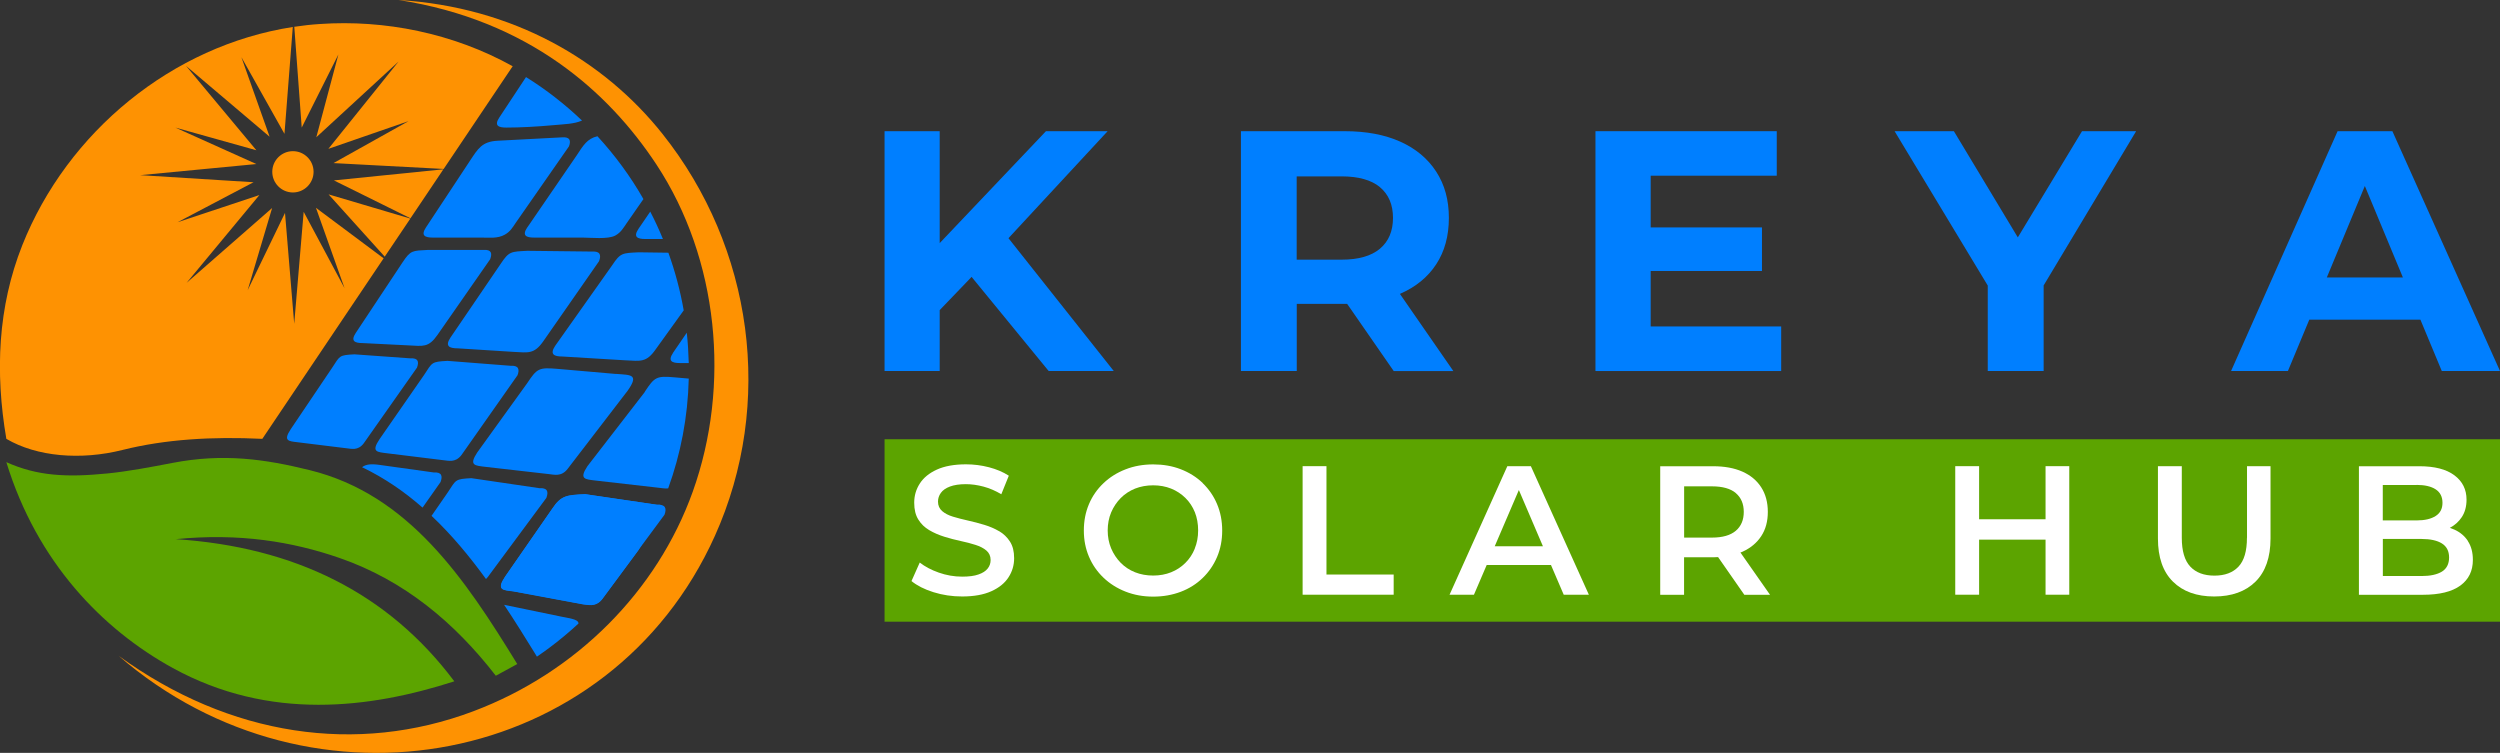 <?xml version="1.0" encoding="UTF-8"?>
<svg id="Layer_2" data-name="Layer 2" xmlns="http://www.w3.org/2000/svg" viewBox="0 0 366.82 110.47">
  <rect x="0" y="0" width="366.82" height="110.47" fill="#333333" stroke="none"/>
  <defs>
    <style>
      .cls-1, .cls-2 {
        fill: #007fff;
      }

      .cls-1, .cls-3, .cls-4 {
        fill-rule: evenodd;
      }

      .cls-5, .cls-4 {
        fill: #5ca400;
      }

      .cls-6 {
        fill: #fff;
      }

      .cls-3 {
        fill: #fe9202;
      }
    </style>
  </defs>
  <g id="Layer_1-2" data-name="Layer 1">
    <g>
      <g>
        <path class="cls-3" d="M58.48,0c19.07,2.95,30.8,13.47,37.83,24.13,9.14,13.86,10.93,32.41,5.33,48.03-5.2,14.51-17.01,26.49-32.21,32.21-17.07,6.42-35.71,3.69-52.02-8.14,28.42,24.57,72.13,16.48,87.48-17.59,8.76-19.46,5.61-42.29-7.69-59C88.64,8.88,75.32,1.02,58.48,0h0Z"/>
        <path class="cls-3" d="M75.23,9.71l-10.13,15.08-16.17-.86,11.02-6.16-11.77,4.07,10.3-12.81-12.07,11.11,3.24-12.15-5.38,10.73-1.09-14.79c1.25-.19,2.52-.33,3.79-.41,9.43-.64,19.45,1.31,28.26,6.2h0ZM65.06,24.84l-4.83,7.19-11.24-5.56,16.07-1.63h0ZM60.21,32.07l-3.76,5.59-8.24-9.14,11.99,3.55h0ZM56.29,37.9l-17.8,26.49c-7.28-.35-14.2.05-20.51,1.63-6.12,1.54-12.58,1-17.05-1.63-1.67-9.79-1.25-19.36,2.34-28.41C9.89,19.34,25.28,6.7,42.96,3.96l-1.22,15.68-6.32-11.25,4.14,11.67-12.27-10.4,10.33,12.39-11.89-3.33,11.89,5.35-17.04,1.63,16.62,1.04-11.15,5.87,12.01-3.99-10.68,12.88,12.55-10.98-3.59,12.06,5.48-11.34,1.35,16.27,1.39-16.43,6,11.21-4.2-11.8,9.94,7.42h0Z"/>
        <path class="cls-1" d="M83.48,21.49c.32-.87.15-1.41-.97-1.34l-9.5.5c-2.3.12-2.88,1.17-4.06,2.95l-6.45,9.77c-.79,1.2-.15,1.49,1.01,1.49h7.11c1.16,0,2.39.17,3.45-.43.82-.46,1.14-1.06,1.64-1.79l7.77-11.16h0Z"/>
        <path class="cls-1" d="M71.93,38.01c.32-.87.15-1.41-.97-1.34h-8.16c-2.3.12-2.55.04-3.73,1.82l-6.87,10.36c-.79,1.2-.15,1.49,1.01,1.49l6.78.34c2.06.1,2.88.35,4.18-1.51l7.77-11.16h0Z"/>
        <path class="cls-1" d="M61.19,53.92c.32-.87.15-1.41-.97-1.34l-8.21-.59c-2.3.12-2.11.2-3.29,1.99l-6.06,8.99c-1.16,1.76-.32,1.76,1.09,1.93l7.06.87c.72.06,1.69.41,2.55-.71l7.83-11.13h0Z"/>
        <path class="cls-1" d="M87.9,38.32c.34-.91.16-1.48-1.02-1.41l-9.5-.11c-2.41.13-2.68.05-3.92,1.92l-7.37,10.82c-.83,1.26-.16,1.57,1.06,1.57l8.2.52c2.16.11,3.03.37,4.39-1.59l8.16-11.72h0Z"/>
        <path class="cls-1" d="M75.93,55.08c.34-.91.16-1.48-1.02-1.41l-9.24-.72c-2.41.13-2.22.21-3.46,2.09l-6.55,9.44c-1.22,1.85-.34,1.84,1.14,2.03l8.22,1.01c.75.06,1.77.43,2.68-.74l8.22-11.7h0Z"/>
        <path class="cls-1" d="M90.38,54.87l-8.62-.75c-2.69-.23-2.97-.06-4.41,2.11l-7.32,10.15c-1.28,1.94-.35,1.93,1.19,2.12l9.28,1.06c.79.07,1.86.45,2.8-.78l8.8-11.46c1.7-2.42.49-2.29-1.73-2.46h0Z"/>
        <path class="cls-1" d="M97.49,75.56c.36-.97.17-1.57-1.08-1.5l-10.59-1.56c-2.56.14-3.46.12-4.77,2.1l-6.94,10c-1.3,1.96-.36,1.95,1.21,2.15l10.22,1.9c.8.07,1.88.45,2.84-.79l9.11-12.32h0Z"/>
        <path class="cls-4" d="M75.9,97.43l-3.15,1.72c-6.05-7.8-13.41-13.97-22.9-17.27-6.94-2.41-14.77-3.7-24.07-2.77,17.49,1.14,31.21,7.95,40.88,20.86-12.34,3.97-27.08,5.86-41.32-1.96-10.3-5.66-19.91-15.53-24.41-30.2,4.61,2.07,8.94,2.24,14.82,1.66,3.02-.3,6.35-.93,9.52-1.54,7.5-1.45,13.59-.57,20.16,1.05,14.54,3.57,22.78,15.92,30.47,28.46h0Z"/>
        <path class="cls-3" d="M42.98,22.18c-1.67,0-3.03,1.36-3.03,3.03s1.36,3.03,3.03,3.03,3.03-1.36,3.03-3.03-1.36-3.03-3.03-3.03h0Z"/>
        <path class="cls-1" d="M81.27,18.36c-2.41.22-4.91.36-6.99.36-1.16,0-1.81-.29-1.01-1.49l3.91-5.92c2.96,1.84,5.71,3.99,8.22,6.38-1.18.52-2.66.53-4.13.67h0Z"/>
        <path class="cls-1" d="M77.37,33.37l7.24-10.56c.98-1.49,1.55-2.47,3.05-2.82,2.58,2.8,4.85,5.89,6.75,9.22l-2.47,3.55c-.5.72-.82,1.33-1.64,1.79-1.06.6-3.65.31-4.82.31h-7.11c-1.16,0-1.81-.29-1.01-1.49h0Z"/>
        <path class="cls-1" d="M94.69,35.07c-1.16,0-1.81-.29-1.01-1.49l1.73-2.53c.68,1.31,1.3,2.65,1.86,4.02h-2.58Z"/>
        <path class="cls-1" d="M98.74,51.78l2.03-2.96c.16,1.47.25,2.95.29,4.45h-1.3c-1.16,0-1.81-.29-1.01-1.49h0Z"/>
        <path class="cls-1" d="M94.61,57.48c1.44-2.18,1.72-2.35,4.41-2.11l2.04.18c-.13,5.65-1.19,11.07-3.02,16.11-.5.06-.97-.06-1.37-.09l-9.28-1.06c-1.55-.19-2.47-.18-1.19-2.12l8.43-10.9h0Z"/>
        <path class="cls-1" d="M85.82,72.51l10.59,1.56c.26-.02.48,0,.66.04-.98,2.31-2.13,4.54-3.43,6.67l-5.26,7.11s-.01.02-.02.03c-.08.09-.15.17-.23.26-.89.89-1.86.56-2.59.5l-10.22-1.9c-1.57-.19-2.51-.18-1.21-2.15l6.94-10c1.31-1.98,2.21-1.97,4.77-2.1h0Z"/>
        <path class="cls-1" d="M64.64,70.73c.34-.91.16-1.48-1.02-1.41l-7.88-1.1c-1.32-.19-2.04-.1-2.62.33,3.28,1.57,6.21,3.59,8.88,5.93l2.64-3.75h0Z"/>
        <path class="cls-1" d="M80.17,73.04c.34-.91.16-1.48-1.02-1.41l-9.99-1.47c-2.41.13-2.22.21-3.46,2.09l-2.38,3.44c2.94,2.77,5.56,5.93,7.99,9.27.09-.08.17-.18.26-.29l8.6-11.62h0Z"/>
        <path class="cls-1" d="M73.95,88.74l8.67,1.79c1.43.25,2.3.46,2.26.96-1.36,1.26-2.79,2.45-4.28,3.56l-.85.62c-.32.23-.65.45-.97.68l-.29-.48c-1.47-2.39-2.96-4.78-4.52-7.12h0Z"/>
        <path class="cls-1" d="M91.79,52.87l-9.27-.56c-1.22,0-1.9-.31-1.06-1.57l8.35-11.8c1.24-1.87,1.5-1.8,3.92-1.92l4.34.06c.98,2.72,1.74,5.55,2.25,8.46l-4.13,5.74c-1.36,1.95-2.23,1.69-4.39,1.59h0Z"/>
      </g>
      <g>
        <g>
          <polygon class="cls-2" points="162.52 19.25 153.47 19.25 137.88 35.67 137.88 19.25 129.79 19.25 129.79 54.44 137.88 54.44 137.88 45.5 142.56 40.63 153.87 54.44 163.42 54.44 147.97 34.95 162.52 19.25"/>
          <path class="cls-2" d="M205.45,43.1c2.28-.99,4.04-2.43,5.28-4.32,1.24-1.89,1.86-4.16,1.86-6.81s-.62-4.88-1.86-6.79c-1.24-1.91-3-3.38-5.28-4.4-2.28-1.02-4.99-1.53-8.14-1.53h-15.23v35.19h8.19v-9.85h7.04c.12,0,.23-.01.35-.01l6.84,9.87h8.75l-7.84-11.32s.03-.01.05-.02ZM202.48,27.47c1.27,1.06,1.91,2.56,1.91,4.5s-.64,3.45-1.91,4.52c-1.27,1.07-3.15,1.61-5.63,1.61h-6.59v-12.22h6.59c2.48,0,4.36.53,5.63,1.58Z"/>
          <polygon class="cls-2" points="242.2 39.76 258.53 39.76 258.53 33.37 242.2 33.37 242.2 25.78 260.7 25.78 260.7 19.25 234.1 19.25 234.1 54.44 261.35 54.44 261.35 47.9 242.2 47.9 242.2 39.76"/>
          <polygon class="cls-2" points="305.49 19.25 296.07 34.83 286.69 19.25 277.99 19.25 291.66 41.9 291.66 54.44 299.86 54.44 299.86 41.88 313.43 19.25 305.49 19.25"/>
          <path class="cls-2" d="M358.27,54.44h8.55l-15.79-35.19h-8.04l-15.63,35.19h8.34l3.14-7.54h16.3l3.14,7.54ZM341.41,40.71l5.58-13.42,5.58,13.42h-11.16Z"/>
        </g>
        <rect class="cls-5" x="129.79" y="64.45" width="237.03" height="26.77"/>
        <g>
          <path class="cls-6" d="M146.61,77.95c-.66-.39-1.39-.7-2.18-.94-.79-.24-1.59-.45-2.4-.63-.81-.18-1.54-.37-2.2-.57-.66-.2-1.18-.47-1.59-.82-.4-.35-.61-.81-.61-1.39,0-.47.14-.89.42-1.28.28-.39.72-.7,1.33-.93.61-.23,1.39-.35,2.34-.35.83,0,1.69.12,2.59.36.9.24,1.77.62,2.61,1.12l1.1-2.72c-.83-.54-1.8-.95-2.91-1.24-1.11-.29-2.24-.43-3.37-.43-1.72,0-3.15.26-4.27.77-1.12.51-1.96,1.19-2.51,2.05-.55.85-.82,1.79-.82,2.81s.2,1.83.61,2.48c.4.65.94,1.16,1.6,1.55.66.39,1.4.71,2.2.96.8.25,1.6.46,2.4.63.8.17,1.53.36,2.18.57.66.21,1.19.48,1.6.83.41.35.62.81.62,1.39,0,.47-.14.89-.43,1.25-.29.37-.74.66-1.35.87-.61.22-1.41.32-2.4.32-1.17,0-2.31-.2-3.42-.59-1.11-.39-2.05-.89-2.8-1.48l-1.21,2.72c.81.66,1.88,1.21,3.22,1.63,1.34.42,2.74.63,4.22.63,1.72,0,3.15-.26,4.28-.77,1.13-.51,1.97-1.19,2.52-2.05.55-.85.82-1.78.82-2.79s-.2-1.8-.61-2.44-.94-1.15-1.6-1.54Z"/>
          <path class="cls-6" d="M176.47,70.87c-.91-.87-1.98-1.54-3.22-2.02-1.24-.48-2.59-.71-4.04-.71s-2.83.24-4.07.73c-1.24.48-2.32,1.16-3.23,2.03-.92.87-1.63,1.89-2.13,3.07-.5,1.18-.75,2.46-.75,3.87s.25,2.66.75,3.84c.5,1.18,1.21,2.2,2.13,3.08.92.88,2,1.56,3.25,2.05s2.6.73,4.05.73,2.8-.24,4.04-.71,2.31-1.15,3.22-2.03c.91-.88,1.61-1.91,2.11-3.08.5-1.18.75-2.46.75-3.87s-.25-2.69-.75-3.88c-.5-1.19-1.21-2.21-2.11-3.08ZM175.31,80.5c-.33.81-.79,1.51-1.39,2.1-.59.59-1.29,1.05-2.09,1.37s-1.67.48-2.63.48-1.84-.16-2.65-.48-1.52-.79-2.11-1.39c-.59-.6-1.06-1.31-1.4-2.11-.34-.81-.51-1.69-.51-2.64s.17-1.85.51-2.65.81-1.5,1.4-2.1c.59-.6,1.3-1.06,2.11-1.39.82-.32,1.7-.48,2.65-.48s1.83.16,2.63.48c.8.32,1.5.78,2.1,1.37.6.59,1.06,1.29,1.39,2.1.32.81.48,1.7.48,2.67s-.17,1.86-.5,2.67Z"/>
          <polygon class="cls-6" points="194.63 68.4 191.13 68.4 191.13 87.26 204.49 87.26 204.49 84.3 194.63 84.3 194.63 68.4"/>
          <path class="cls-6" d="M221.17,68.4l-8.48,18.86h3.58l1.87-4.36h9.43l1.87,4.36h3.69l-8.51-18.86h-3.45ZM219.32,80.15l3.54-8.25,3.53,8.25h-7.07Z"/>
          <path class="cls-6" d="M255.66,80.96c1.19-.54,2.11-1.3,2.76-2.29.65-.99.97-2.17.97-3.56s-.32-2.6-.97-3.61c-.65-1.01-1.57-1.77-2.76-2.3-1.2-.53-2.63-.79-4.3-.79h-7.76v18.86h3.5v-5.5h4.26c.25,0,.49-.02.73-.03l3.85,5.53h3.77l-4.34-6.2c.09-.04.2-.07.29-.11ZM254.69,72.35c.78.66,1.17,1.58,1.17,2.76s-.39,2.11-1.17,2.77c-.78.66-1.94,1-3.49,1h-4.09v-7.52h4.09c1.54,0,2.71.33,3.49.98Z"/>
          <polygon class="cls-6" points="300.14 76.19 290.39 76.19 290.39 68.4 286.89 68.4 286.89 87.26 290.39 87.26 290.39 79.18 300.14 79.18 300.14 87.26 303.62 87.26 303.62 68.4 300.14 68.4 300.14 76.19"/>
          <path class="cls-6" d="M329.69,78.91c0,1.94-.41,3.35-1.24,4.23-.83.88-2,1.32-3.53,1.32s-2.71-.44-3.54-1.32c-.83-.88-1.25-2.29-1.25-4.23v-10.51h-3.5v10.61c0,2.77.73,4.88,2.2,6.33,1.46,1.45,3.48,2.18,6.05,2.18s4.61-.73,6.07-2.18,2.2-3.56,2.2-6.33v-10.61h-3.45v10.51Z"/>
          <path class="cls-6" d="M362.12,79.39c-.48-.74-1.15-1.3-1.99-1.68-.22-.1-.44-.18-.67-.26.72-.38,1.31-.9,1.75-1.57.47-.71.7-1.57.7-2.57,0-1.49-.59-2.68-1.78-3.57s-2.9-1.33-5.15-1.33h-8.86v18.86h9.4c2.42,0,4.25-.45,5.48-1.35,1.23-.9,1.84-2.15,1.84-3.77,0-1.09-.24-2.01-.73-2.75ZM354.58,71.15c1.2,0,2.14.22,2.8.65s1,1.09,1,1.97-.33,1.51-1,1.94-1.6.65-2.8.65h-4.96v-5.2h4.96ZM358.3,83.87c-.7.43-1.7.65-2.99.65h-5.68v-5.44h5.68c1.29,0,2.29.22,2.99.66.7.44,1.05,1.13,1.05,2.06s-.35,1.64-1.05,2.07Z"/>
        </g>
      </g>
    </g>
  </g>
</svg>